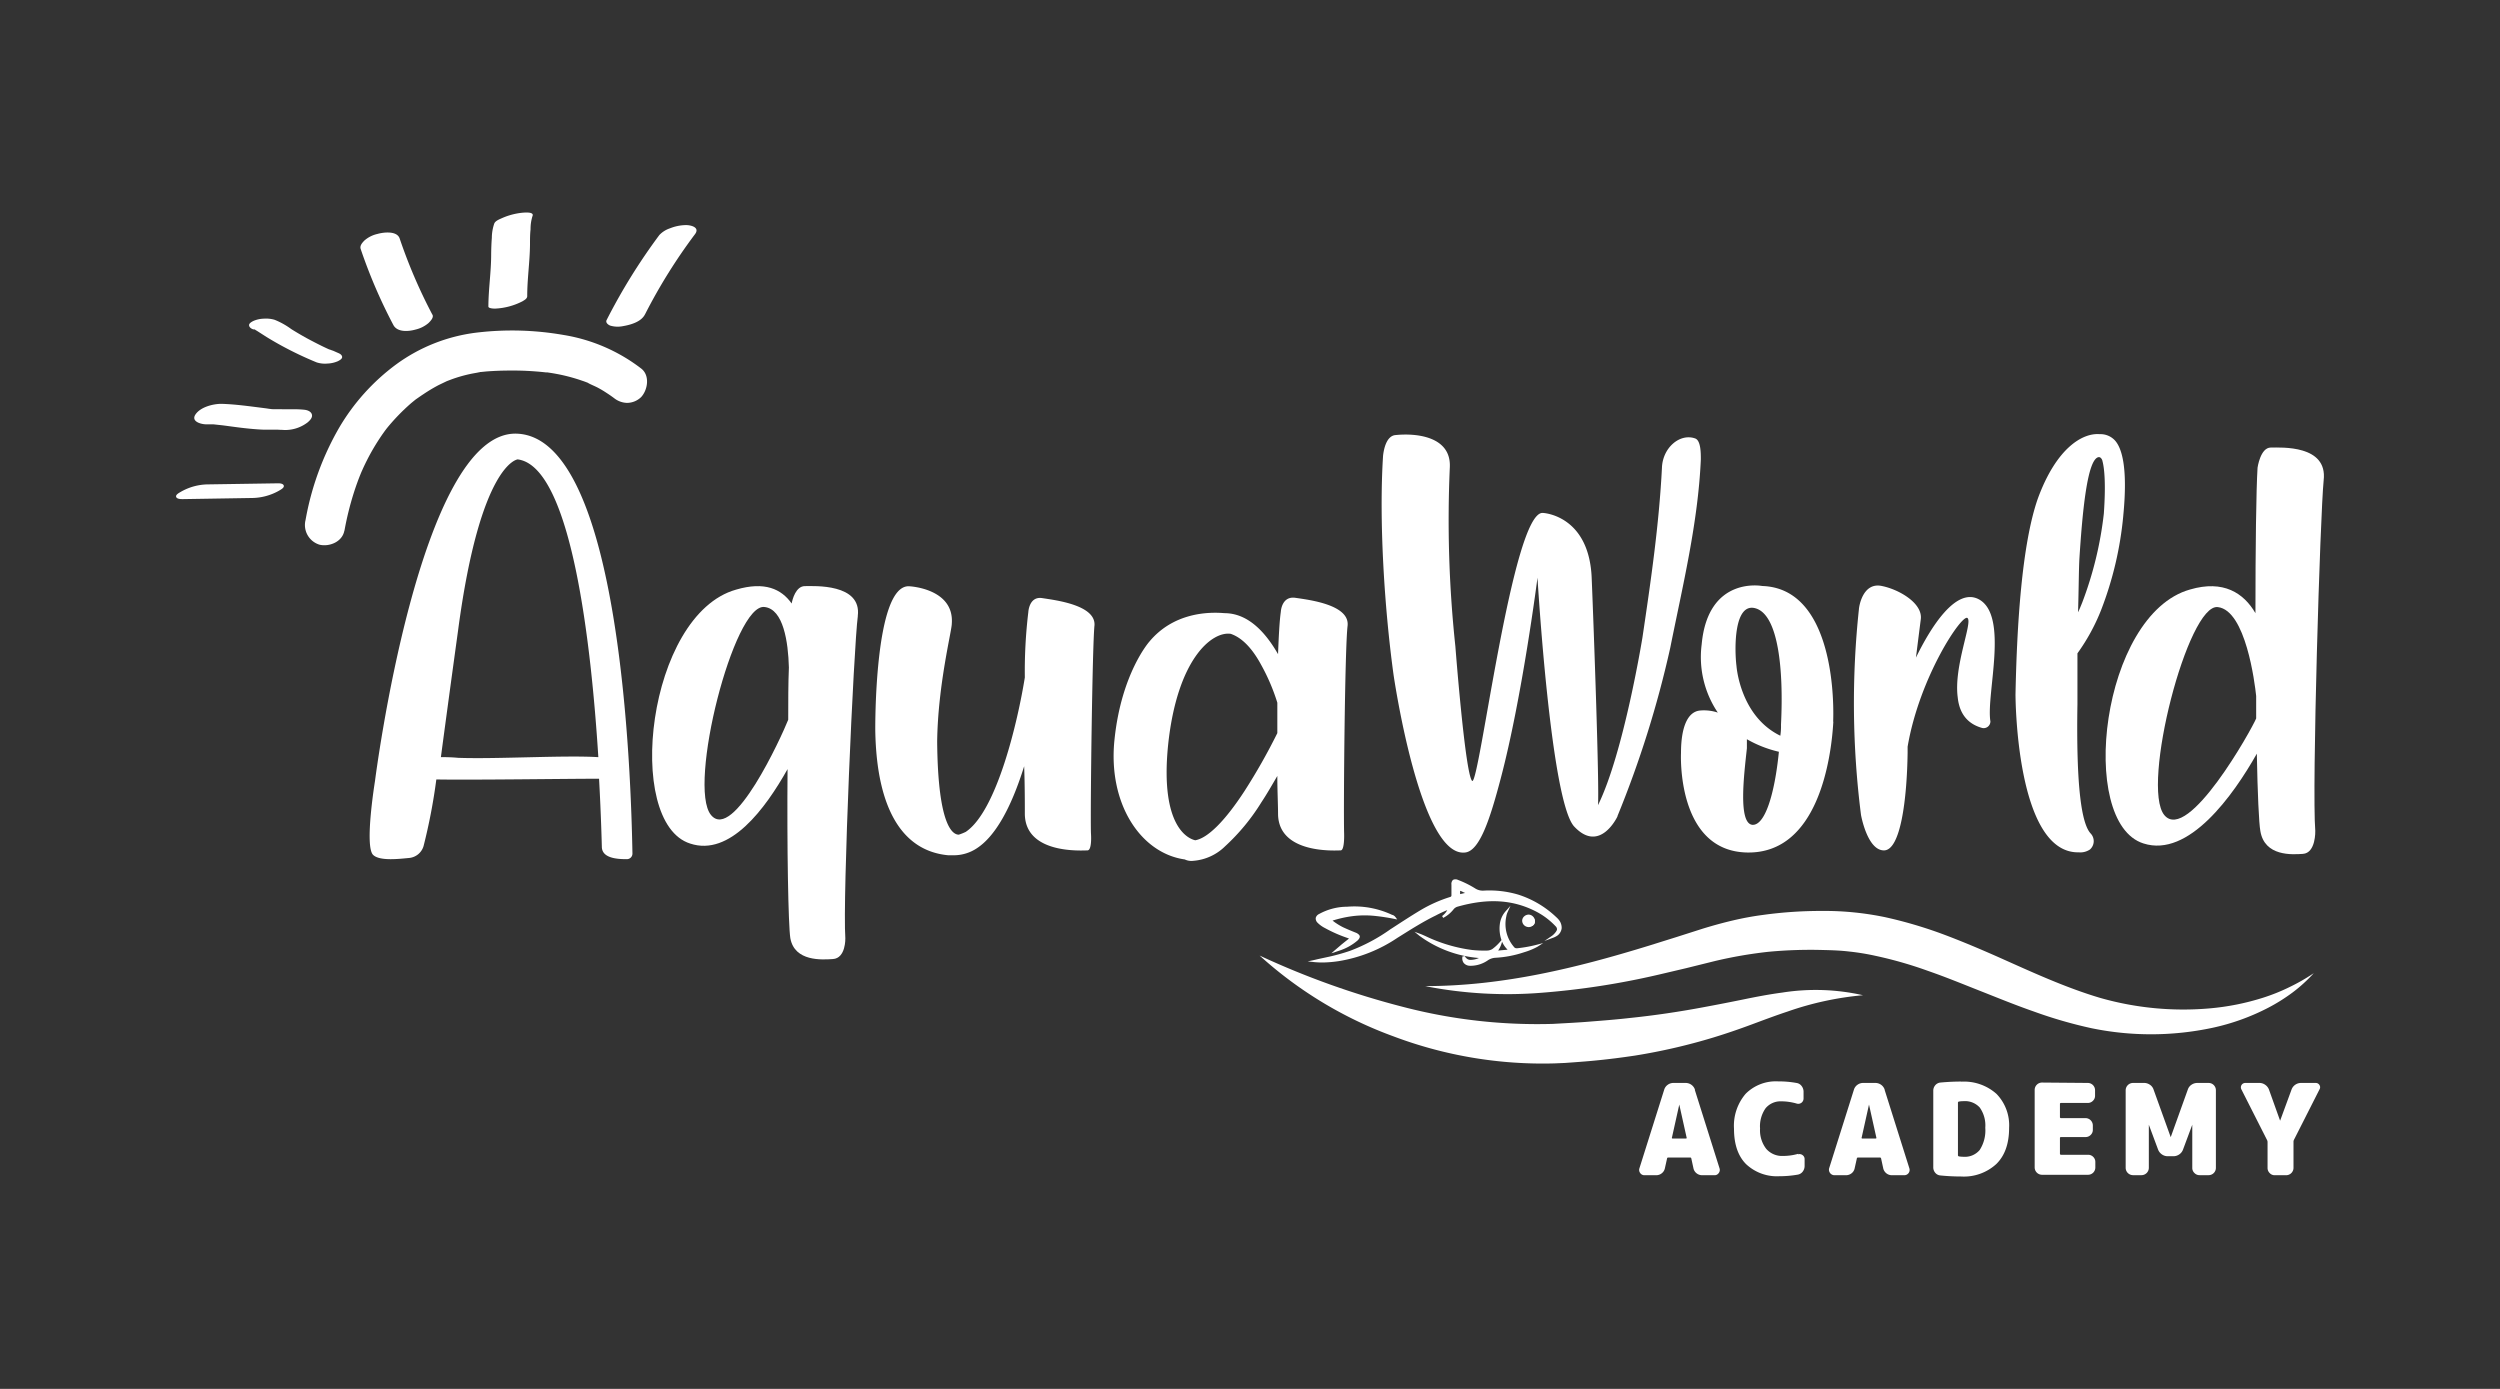 <?xml version="1.0" encoding="UTF-8"?>
<svg xmlns="http://www.w3.org/2000/svg" id="Layer_1" data-name="Layer 1" viewBox="0 0 450 250">
  <rect x="0" y="0" width="450" height="250" fill="#333333" stroke="none"/>
  <defs>
    <style>.cls-1{fill:#fff;}</style>
  </defs>
  <path class="cls-1" d="M305.06,196.16l4.46,14.15a.91.91,0,0,1-.15.84.88.88,0,0,1-.76.39h-2.23a1.61,1.61,0,0,1-1-.35,1.54,1.54,0,0,1-.56-.9l-.38-1.75a.22.22,0,0,0-.23-.19h-3.89c-.15,0-.24.06-.25.19l-.39,1.75a1.54,1.54,0,0,1-.56.9,1.59,1.59,0,0,1-1,.35H296a.89.89,0,0,1-.76-.39.91.91,0,0,1-.15-.84l4.46-14.15a1.67,1.67,0,0,1,.63-.89,1.72,1.72,0,0,1,1.06-.34h2.18a1.76,1.76,0,0,1,1.68,1.23m-4,8.78h2.36a.18.18,0,0,0,.13-.06.1.1,0,0,0,0-.12l-1.32-5.94s0,0,0,0l0,0-1.32,5.94a.11.11,0,0,0,0,.12.18.18,0,0,0,.13.06"></path>
  <path class="cls-1" d="M323.63,207.78a.91.91,0,0,1,.83.14.87.87,0,0,1,.37.75v1.23a1.66,1.66,0,0,1-.35,1,1.42,1.42,0,0,1-.92.54,19,19,0,0,1-3.28.28,8.09,8.09,0,0,1-6-2.19q-2.16-2.18-2.16-6.35a8.85,8.85,0,0,1,2.1-6.3,7.66,7.66,0,0,1,5.86-2.23,18.05,18.05,0,0,1,3.28.28,1.39,1.39,0,0,1,.92.54,1.65,1.65,0,0,1,.36,1v1.27a.95.95,0,0,1-1.21.91,10.06,10.06,0,0,0-2.78-.41,3.5,3.5,0,0,0-2.84,1.24,5.65,5.65,0,0,0-1,3.65,5.45,5.45,0,0,0,1.11,3.66,3.76,3.76,0,0,0,3,1.28,9.93,9.93,0,0,0,2.78-.39"></path>
  <path class="cls-1" d="M339.23,196.16l4.46,14.15a.95.95,0,0,1-.91,1.23h-2.23a1.59,1.59,0,0,1-1.57-1.25l-.38-1.75a.22.22,0,0,0-.23-.19h-3.89c-.15,0-.24.06-.25.19l-.39,1.75a1.53,1.53,0,0,1-.55.9,1.64,1.64,0,0,1-1,.35h-2.14a1,1,0,0,1-.91-1.23l4.46-14.15a1.67,1.67,0,0,1,.63-.89,1.72,1.72,0,0,1,1.06-.34h2.18a1.76,1.76,0,0,1,1.68,1.23m-4,8.78h2.37a.17.17,0,0,0,.12-.06.11.11,0,0,0,0-.12l-1.32-5.94s0,0,0,0a0,0,0,0,0,0,0l-1.32,5.94a.11.11,0,0,0,0,.12.16.16,0,0,0,.12.06"></path>
  <path class="cls-1" d="M353,194.7a8.78,8.78,0,0,1,6.37,2.2,8.11,8.11,0,0,1,2.27,6.11q0,4.25-2.29,6.5a8.62,8.62,0,0,1-6.35,2.26,37.33,37.33,0,0,1-3.74-.19,1.33,1.33,0,0,1-.91-.47,1.5,1.5,0,0,1-.36-1V196.34a1.5,1.5,0,0,1,.36-1,1.39,1.39,0,0,1,.91-.48c1.29-.12,2.54-.18,3.74-.18m.45,13.54a3.46,3.46,0,0,0,2.9-1.23,6.48,6.48,0,0,0,1-4,5.54,5.54,0,0,0-1-3.64,3.58,3.58,0,0,0-2.9-1.14,4.61,4.61,0,0,0-.84.07.21.21,0,0,0-.18.23v9.39a.23.23,0,0,0,.18.25,4.61,4.61,0,0,0,.84.07"></path>
  <path class="cls-1" d="M375.82,194.93a1.31,1.31,0,0,1,1.29,1.3v1a1.22,1.22,0,0,1-.38.91,1.24,1.24,0,0,1-.91.39H371q-.21,0-.21.18v2.35a.18.18,0,0,0,.21.2h4.41a1.33,1.33,0,0,1,1.3,1.3v.82a1.24,1.24,0,0,1-.39.91,1.27,1.27,0,0,1-.91.38H371q-.21,0-.21.18v2.8a.19.19,0,0,0,.21.21h4.87a1.27,1.27,0,0,1,.91.38,1.25,1.25,0,0,1,.38.92v1a1.31,1.31,0,0,1-1.29,1.3h-8.33a1.33,1.33,0,0,1-1.3-1.3v-14a1.33,1.33,0,0,1,1.3-1.3Z"></path>
  <path class="cls-1" d="M397.57,194.93a1.31,1.31,0,0,1,1.29,1.3v14a1.31,1.31,0,0,1-1.29,1.3h-1.66a1.23,1.23,0,0,1-.91-.39,1.24,1.24,0,0,1-.39-.91v-7.78a0,0,0,0,0,0,0s0,0,0,0l-1.66,4.46a1.79,1.79,0,0,1-.68.88,1.83,1.83,0,0,1-1.07.33h-1a1.8,1.8,0,0,1-1.06-.33,1.87,1.87,0,0,1-.69-.88l-1.66-4.46a0,0,0,0,0,0,0s0,0,0,0v7.78a1.33,1.33,0,0,1-1.3,1.3h-1.57a1.33,1.33,0,0,1-1.3-1.3v-14a1.33,1.33,0,0,1,1.3-1.3h2a1.81,1.81,0,0,1,1.07.33,1.66,1.66,0,0,1,.66.88l3.08,8.55s0,0,0,0,0,0,0,0l3.07-8.55a1.66,1.66,0,0,1,.66-.88,1.85,1.85,0,0,1,1.07-.33Z"></path>
  <path class="cls-1" d="M416.84,194.93a.76.76,0,0,1,.67.39.72.72,0,0,1,0,.77l-4.62,9.12a.93.93,0,0,0-.06.39v4.64a1.33,1.33,0,0,1-1.3,1.3h-2.09a1.2,1.2,0,0,1-.9-.39,1.27,1.27,0,0,1-.38-.91V205.6a.8.8,0,0,0-.09-.39l-4.62-9.12a.79.79,0,0,1,.71-1.16h2.57a1.76,1.76,0,0,1,1,.33,1.82,1.82,0,0,1,.69.88l2,5.59a0,0,0,0,0,0,0s0,0,0,0l2.05-5.59a1.82,1.82,0,0,1,1.73-1.21Z"></path>
  <path class="cls-1" d="M113.84,153.65a1,1,0,0,1-1,1c-1.63,0-4.51-.12-4.51-2.25,0,0-.13-5.59-.5-12.23-6,0-22.9.25-29.29.13a102.71,102.71,0,0,1-2.3,12,3,3,0,0,1-2.55,2.13c-2,.19-5.37.58-6.53-.55-1.58-1.55.34-13.31.34-13.31s8-63.2,25.55-62.51c18.78.73,20.54,61.94,20.79,75.59m-6.14-17.36c-1.25-19.79-4.76-52.35-14.52-53.6,0,0-6.73.63-10.73,30.81,0,0-1.71,12.39-3.09,22.79a29.55,29.55,0,0,1,3.13.12c7,.25,19.2-.5,25.21-.12"></path>
  <path class="cls-1" d="M154.41,110.87c-.75,5.76-2.75,50.84-2.25,58,0,0,.12,3.63-2.26,3.76-1.88.12-6.88.5-7.64-3.76-.37-2.38-.62-16.28-.5-30.43-4,7.14-10.39,15.78-17.53,13.4-11.9-3.76-7.76-41.2,8.27-45.71,5.13-1.51,8.14-.13,10,2.5.13-.75.76-3.13,2.38-3.13s10.27-.5,9.52,5.39m-12.52,18.66c0-3.26,0-6.52.12-9.4-.12-4.63-1-10.52-4.38-10.89-5.51-.75-13.9,32.31-9.64,37.44,4,4.89,12.65-14,13.9-17.15"></path>
  <path class="cls-1" d="M197,112.62c-.38,3.88-.75,32.81-.63,37.32,0,0,.25,3.13-.63,3.13s-11.14.75-11.27-6.51c0-2,0-5.14-.12-8.64-2.38,7.64-5.26,12.65-8.52,14.77a7.5,7.5,0,0,1-4.13,1.26h-1c-8.14-.75-12.9-8.14-13.15-22.42,0,0-.25-26.42,6.14-26,0,0,8.13.38,7.63,6.76,0,1.26-2.5,11-2.63,21.17.13,15.78,3,16.78,3.89,16.78a9.5,9.5,0,0,0,1.25-.5c5.63-3.76,9.39-20,10.64-27.8a89.33,89.33,0,0,1,.63-11.77s.13-2.88,2.5-2.51,9.77,1.25,9.4,5"></path>
  <path class="cls-1" d="M242.57,112.62c-.5,3.88-.75,32.81-.63,37.32,0,0,.13,3.13-.62,3.13s-11.15.75-11.27-6.51c0-1.76-.13-4.13-.13-6.89-.88,1.5-1.88,3.26-2.88,4.76a37.33,37.33,0,0,1-6.51,7.89,9.17,9.17,0,0,1-5.76,2.63,2.74,2.74,0,0,1-1.51-.25c-8-1.13-13.9-10.15-12.64-21.67,1.25-11.89,6.26-17.53,6.26-17.53,4.38-5.26,10.64-5.38,13.52-5.13,4.51,0,7.64,3.88,9.65,7.38.12-3.13.25-5.88.5-7.63,0,0,.12-2.88,2.63-2.51s9.76,1.25,9.39,5M229.92,132v-5.51a35.75,35.75,0,0,0-2.88-6.76c-1.75-3.26-3.63-5-5.51-5.64-3.38-.5-9.64,4.51-11.27,20-1.5,14.9,3.76,16.91,4.88,17.16,2.26-.38,5.39-3.51,8.89-8.89a107.32,107.32,0,0,0,5.89-10.4"></path>
  <path class="cls-1" d="M291.16,146.93s-3.14,6.77-7.77,1.88c-4.26-4.38-6.64-44.83-6.64-44.83s-2.75,21.54-6.63,36.19c-1.88,7.14-3.76,13-6.39,13.28-8.14,1-12.9-32.06-12.9-32.06-1.63-11.9-2.63-27.56-1.88-39.33.13-1.25.63-3.63,2.26-3.75,3.75-.38,10,.25,9.76,5.76a214.14,214.14,0,0,0,1,32.31s1.75,22.79,3,24.17,7.27-48.84,12.78-48.22c0,0,8.39.38,8.76,11.9.38,9.14,1.38,37.07,1.13,40.7,4.63-9.39,8-30.18,8-30.18,1.51-10.14,3-20.41,3.51-30.56.13-3.63,3.26-6.26,6-5.26,1,.38,1,2.63,1,3.76-.5,11.4-3.25,22.67-5.51,33.94a187.14,187.14,0,0,1-9.51,30.3"></path>
  <path class="cls-1" d="M330,129.9c-.37,6.64-2.75,23.8-15.53,23.55s-11.89-17.91-11.89-17.91c0-4.51,1.12-7.39,3.38-7.64a7.85,7.85,0,0,1,3.25.37A17.87,17.87,0,0,1,306.3,116c1.13-12.4,10.9-10.52,10.9-10.52,11.9.38,13,17.79,12.77,24.42m-17.4-10s.62,9,7.89,12.53a11.3,11.3,0,0,0,.12-2c.5-10-.5-19.66-4.51-20.91s-3.88,7.39-3.5,10.39m7.64,15.41a21.1,21.1,0,0,1-5.77-2.26v1.63c-.5,4.63-1.62,13.53,1,13.78,2.25.12,4-5.51,4.76-13.15"></path>
  <path class="cls-1" d="M358.27,129.78a1.21,1.21,0,0,1-1.5,1.25c-1.75-.5-4-1.75-4.38-5.51-.75-5.64,2.75-13.53,1.75-14.28s-8.64,10.65-10.77,23.17v1.13c-.12,8.26-1.25,17.53-4.26,17.53s-4.13-6.39-4.13-6.39a159.32,159.32,0,0,1-.37-37.07c0-.25.62-4.88,4.13-4.13,3.13.63,7.39,3.13,7,6,0,0-.37,2.88-.87,6.89,2.62-5.38,7.13-12.65,11.27-10.52,5.51,2.88,1.37,17,2.12,21.92"></path>
  <path class="cls-1" d="M382.19,92.83a63,63,0,0,1-4,17,35.71,35.71,0,0,1-4.25,7.77v9.14c-.25,15,.75,21.54,2.38,23.29a2,2,0,0,1-.13,2.88,3.09,3.09,0,0,1-2,.51c-11.4.25-11.4-28.43-11.4-28.43.25-12.4,1.13-26.93,4-35.19,3.38-9.27,8.14-11.9,11.14-11.65a3.54,3.54,0,0,1,2.76,1.13c1.13,1.25,2.38,4.51,1.5,13.52m-3.76-9.89c-.12-.38-.37-.63-.62-.63-2.13.13-3,10.27-3.51,18.16-.12,2-.12,5.51-.25,9.77.25-.5.5-1.13.75-1.75a65.61,65.61,0,0,0,3.89-16c.37-5.26.12-8.14-.26-9.52"></path>
  <path class="cls-1" d="M418.26,86.45c-.63,6.26-2.13,55.47-1.51,63.11,0,0,.13,4-2.25,4.14-1.88.12-6.89.5-7.64-4.14-.25-1.37-.5-6.76-.63-13.9-4.25,7.52-12.27,18.79-20.41,16.16-11.9-3.76-7.64-41.2,8.39-45.71,6-1.76,9.65.62,11.77,4.26,0-11.53.13-22.17.38-26.18,0,0,.5-3.63,2.38-3.63s10.27-.5,9.52,5.89m-12.15,42.83v-4c-.25-2.38-1.88-15.41-6.89-16-5.38-.75-13.9,32.31-9.64,37.44s15.78-15.53,16.53-17.4"></path>
  <path class="cls-1" d="M62,95.53a54.8,54.8,0,0,1,1.72-6.93c.37-1.15.78-2.29,1.24-3.41a3.84,3.84,0,0,0,.14-.36s-.28.64-.11.27.25-.55.37-.82c.25-.55.52-1.1.79-1.63.55-1.07,1.15-2.12,1.8-3.14.3-.47.61-.94.93-1.4l.45-.63c.11-.13.21-.27.31-.41.31-.41-.43.53-.12.16a36.47,36.47,0,0,1,4.57-4.73l.65-.53.28-.22s-.58.43-.26.2c.49-.34,1-.7,1.46-1A29.55,29.55,0,0,1,79,69.29l1.4-.67c.59-.27-.73.29.12-.05l.77-.29a25.45,25.45,0,0,1,3.2-.93c.58-.13,1.16-.22,1.74-.33s-.22,0-.24,0a3.55,3.55,0,0,1,.57-.06l1-.1c1.31-.1,2.62-.15,3.93-.16a54.46,54.46,0,0,1,6.76.33l.37,0c.49,0-.94-.14-.11,0l.85.13c.65.11,1.29.23,1.92.37a32.63,32.63,0,0,1,3.51,1c.31.1.61.21.91.33l.34.13c.76.29-.52-.24-.09,0s1.1.5,1.63.78a18.48,18.48,0,0,1,1.67,1c.24.15.47.31.7.47s1.16.85.35.22a3.93,3.93,0,0,0,2.56,1.06,3.68,3.68,0,0,0,2.56-1.06c1.18-1.29,1.6-3.88,0-5.12a31.15,31.15,0,0,0-14-6.05,53.81,53.81,0,0,0-15.72-.41,30.81,30.81,0,0,0-14.39,5.71A38.21,38.21,0,0,0,61,77.07,50.94,50.94,0,0,0,55,93.6a3.7,3.7,0,0,0,2.53,4.45c1.77.41,4.09-.53,4.45-2.52Z"></path>
  <path class="cls-1" d="M77.82,56.62a93.45,93.45,0,0,1-5.88-13.69c-.48-1.42-2.88-1.14-4-.82a5.3,5.3,0,0,0-2.33,1.17c-.38.38-.89.94-.69,1.53a93.34,93.34,0,0,0,5.88,13.68c.7,1.34,2.7,1.2,4,.83a5.52,5.52,0,0,0,2.34-1.18c.33-.33,1-1,.69-1.52Z"></path>
  <path class="cls-1" d="M94.9,53.28c0-3.09.47-6.16.5-9.25,0-.92,0-1.83.1-2.75a7.75,7.75,0,0,1,.35-2.39c.44-1-2.39-.54-2.75-.47a12.08,12.08,0,0,0-2.67.81c-.45.21-1.25.49-1.46,1a8.09,8.09,0,0,0-.44,2.59c-.08,1-.11,2-.12,3,0,3.13-.49,6.23-.5,9.36,0,.37,1.11.37,1.2.37a11.86,11.86,0,0,0,4.94-1.32c.34-.21.85-.47.85-.92Z"></path>
  <path class="cls-1" d="M116.11,56.57a98.43,98.43,0,0,1,9-14.43c.93-1.26-.82-1.66-1.78-1.62a8,8,0,0,0-2.74.58,4.62,4.62,0,0,0-1.91,1.21,106.26,106.26,0,0,0-9.49,15.3c-.24.48.31.87.65,1a4.72,4.72,0,0,0,2.27.1c1.4-.24,3.33-.77,4-2.15Z"></path>
  <path class="cls-1" d="M54.81,73.76c-1.39-.16-2.77-.06-4.17-.1l-.79,0c-.34,0-.35,0,0,0l-.52,0c-.56,0-1.13-.12-1.69-.19-2.59-.32-5.16-.7-7.78-.78-1.51,0-3.7.56-4.63,1.85s.84,1.81,1.84,1.84l.95,0,.4,0c-.33,0-.32,0,0,0l1.58.17c1.18.15,2.35.32,3.52.46s2.61.28,3.91.33c.57,0,1.14,0,1.71,0l.78,0c.14,0,1.2.08.53,0A6.61,6.61,0,0,0,55.41,76c.38-.34.88-.82.73-1.39s-.85-.8-1.33-.85Z"></path>
  <path class="cls-1" d="M49.82,87l-12.32.19a10,10,0,0,0-4.94,1.33c-.28.17-1,.52-.85.93s.94.39,1.2.39l12.32-.2a10.1,10.1,0,0,0,5-1.32c.27-.17,1-.52.84-.94s-.94-.39-1.2-.38Z"></path>
  <path class="cls-1" d="M45.66,59.27c.08,0,.29.06.36.13q-.33-.15-.15-.06l.17.09c.23.13.44.27.66.41l1.28.82c.93.57,1.88,1.12,2.84,1.64A63.12,63.12,0,0,0,57,65.23a4.85,4.85,0,0,0,1.93.21,5.16,5.16,0,0,0,1.9-.43c.28-.15.82-.42.75-.81s-.49-.58-.84-.72L60,63.15,59.57,63c-.1-.05-.5-.22-.08,0-.47-.2-.93-.42-1.39-.64q-1.47-.72-2.91-1.5c-.94-.52-1.86-1.06-2.77-1.63a13.5,13.5,0,0,0-3-1.67,5.48,5.48,0,0,0-1.93-.2,5,5,0,0,0-1.9.42c-.28.15-.82.42-.75.82s.49.61.84.72Z"></path>
  <path class="cls-1" d="M256.51,177.5c14,0,27.27-3.27,40.27-7.27l4.89-1.53,4.95-1.58c1.71-.52,3.44-1,5.22-1.42s3.58-.76,5.4-1a76.49,76.49,0,0,1,10.95-.73,51.57,51.57,0,0,1,5.61.27,53.61,53.61,0,0,1,5.56.86,79.19,79.19,0,0,1,10.46,3.09c3.34,1.25,6.56,2.62,9.69,4,6.25,2.79,12.32,5.6,18.55,7.44a54.51,54.51,0,0,0,19.55,1.89,44.45,44.45,0,0,0,9.8-1.95,34.25,34.25,0,0,0,4.67-1.88,34.94,34.94,0,0,0,4.4-2.52,27.12,27.12,0,0,1-3.74,3.42,32.52,32.52,0,0,1-4.41,2.78A40,40,0,0,1,398.27,185a53,53,0,0,1-21.79.08,80.76,80.76,0,0,1-10.37-3c-3.34-1.16-6.55-2.48-9.72-3.73s-6.28-2.53-9.41-3.61a72.67,72.67,0,0,0-9.39-2.69,42.21,42.21,0,0,0-4.7-.77c-1.59-.19-3.06-.24-4.79-.28a80.32,80.32,0,0,0-9.85.33,78.5,78.5,0,0,0-9.7,1.69l-5,1.24-5.1,1.2a140.12,140.12,0,0,1-20.89,3.23A76.67,76.67,0,0,1,256.51,177.5Z"></path>
  <path class="cls-1" d="M226.73,172a149.1,149.1,0,0,0,26.05,9.3,95.71,95.71,0,0,0,26.74,3l3.4-.19c1.16-.07,2.31-.14,3.46-.24,2.3-.18,4.59-.36,6.87-.62,4.56-.47,9.09-1.14,13.63-2q3.4-.63,6.82-1.33c2.33-.48,4.71-.94,7.13-1.26a38.64,38.64,0,0,1,14.51.48,56.13,56.13,0,0,0-13.58,2.94c-2.18.72-4.32,1.53-6.5,2.34s-4.49,1.61-6.79,2.31A106.63,106.63,0,0,1,294.33,190c-2.4.36-4.81.67-7.22.9-1.2.12-2.4.21-3.6.3l-1.81.13-1.86.08a76.11,76.11,0,0,1-29-4.86A73.2,73.2,0,0,1,226.73,172Z"></path>
  <circle class="cls-1" cx="275.44" cy="165.87" r="0.86"></circle>
  <path class="cls-1" d="M238.53,167.07a24.84,24.84,0,0,0,4.15,1.81l.13.05-.09.09-.52.41c-.31.25-.62.49-.92.75l-.91.78-.73.63.92-.3.44-.15a9.48,9.48,0,0,0,3.38-1.87c.29-.29.42-.54.37-.78s-.41-.49-.66-.59c-.81-.32-1.6-.65-2.35-1a11.43,11.43,0,0,1-1.88-1.19,20.33,20.33,0,0,1,3.5-.79,17.58,17.58,0,0,1,3.87-.08,36.11,36.11,0,0,1,3.79.57l.48.09-.29-.39a1.21,1.21,0,0,0-.53-.42l-.07,0a15.9,15.9,0,0,0-8.12-1.48,10.58,10.58,0,0,0-5.07,1.32,1.06,1.06,0,0,0-.59.71,1.08,1.08,0,0,0,.35.87A5.16,5.16,0,0,0,238.53,167.07Z"></path>
  <path class="cls-1" d="M280.59,165.57a4.16,4.16,0,0,0-.46-.48,17.79,17.79,0,0,0-6.85-4.06,18.29,18.29,0,0,0-6.18-.72,2.54,2.54,0,0,1-1.48-.34,17.89,17.89,0,0,0-3.19-1.59,1,1,0,0,0-.89,0,1,1,0,0,0-.28.86v.19c0,.56,0,1.13,0,1.7,0,.21-.07.28-.28.34a25,25,0,0,0-5.25,2.34c-1.82,1.09-3.62,2.27-5.22,3.31l-.18.11a31.83,31.83,0,0,1-7.3,3.91,35.15,35.15,0,0,1-4.27,1.17l-1.53.33-.68.16-1.17.25,1.19.13a15,15,0,0,0,1.52.07A21.53,21.53,0,0,0,241,173a26.47,26.47,0,0,0,10.52-4.18l1.12-.7c1.79-1.12,3.65-2.27,5.57-3.22l.3-.15a21.3,21.3,0,0,1,2-.93,3.38,3.38,0,0,1-.93,1.07l.2.33a5.74,5.74,0,0,0,1.83-1.5,1.42,1.42,0,0,1,.79-.53c5.49-1.55,10-1.25,14.16.92a13,13,0,0,1,3.45,2.62.76.76,0,0,1,.25.5.42.42,0,0,1-.05.24,1,1,0,0,1-.1.18,3.19,3.19,0,0,1-.68.74l-.08.06-1.35.93,1.46-.55a3.35,3.35,0,0,0,.89-.44,1.91,1.91,0,0,0,.75-1.31A2.26,2.26,0,0,0,280.59,165.57Zm-17.76-5.22h0a2.7,2.7,0,0,1,.52.22l.22.1.16.06-.91.21v-.59Z"></path>
  <path class="cls-1" d="M273.25,170.67c-.4.05-.58,0-.77-.26a6.32,6.32,0,0,1-1.35-5.43,3.21,3.21,0,0,1,.2-.71l.56-1.24-.88,1a4.26,4.26,0,0,0-1.05,2.4,6.31,6.31,0,0,0,.31,2.79l-.33.39a8.22,8.22,0,0,1-1.34,1.23,2,2,0,0,1-.81.26A21.3,21.3,0,0,1,265,171a27.49,27.49,0,0,1-8.26-2.43c-.21-.1-.79-.36-1.06-.46l-1.07-.39.88.72a20.91,20.91,0,0,0,10.72,4,3.82,3.82,0,0,1-1.58.34,1,1,0,0,1-.68-.3l-.2-.21,0-.05a.74.74,0,0,1-.12-.13l-.18.05-.19,0a1.39,1.39,0,0,0,.21,1.19,1.48,1.48,0,0,0,1.16.51h.21a5.46,5.46,0,0,0,3-1,2.67,2.67,0,0,1,1.33-.44,19.48,19.48,0,0,0,5.18-1,12,12,0,0,0,2.42-1l1-.65-1.18.31A24.06,24.06,0,0,1,273.25,170.67Zm-2.88-1.17a4.42,4.42,0,0,0,1,1.44l-1.7.16a4.83,4.83,0,0,0,.61-1.27Z"></path>
  <path class="cls-1" d="M275.15,166.88a1.11,1.11,0,0,0,1.12-1.08h0a1.15,1.15,0,0,0-1.09-1.17,1.2,1.2,0,0,0-.84.33,1.09,1.09,0,0,0-.35.77,1.17,1.17,0,0,0,1.11,1.14Z"></path>
</svg>

